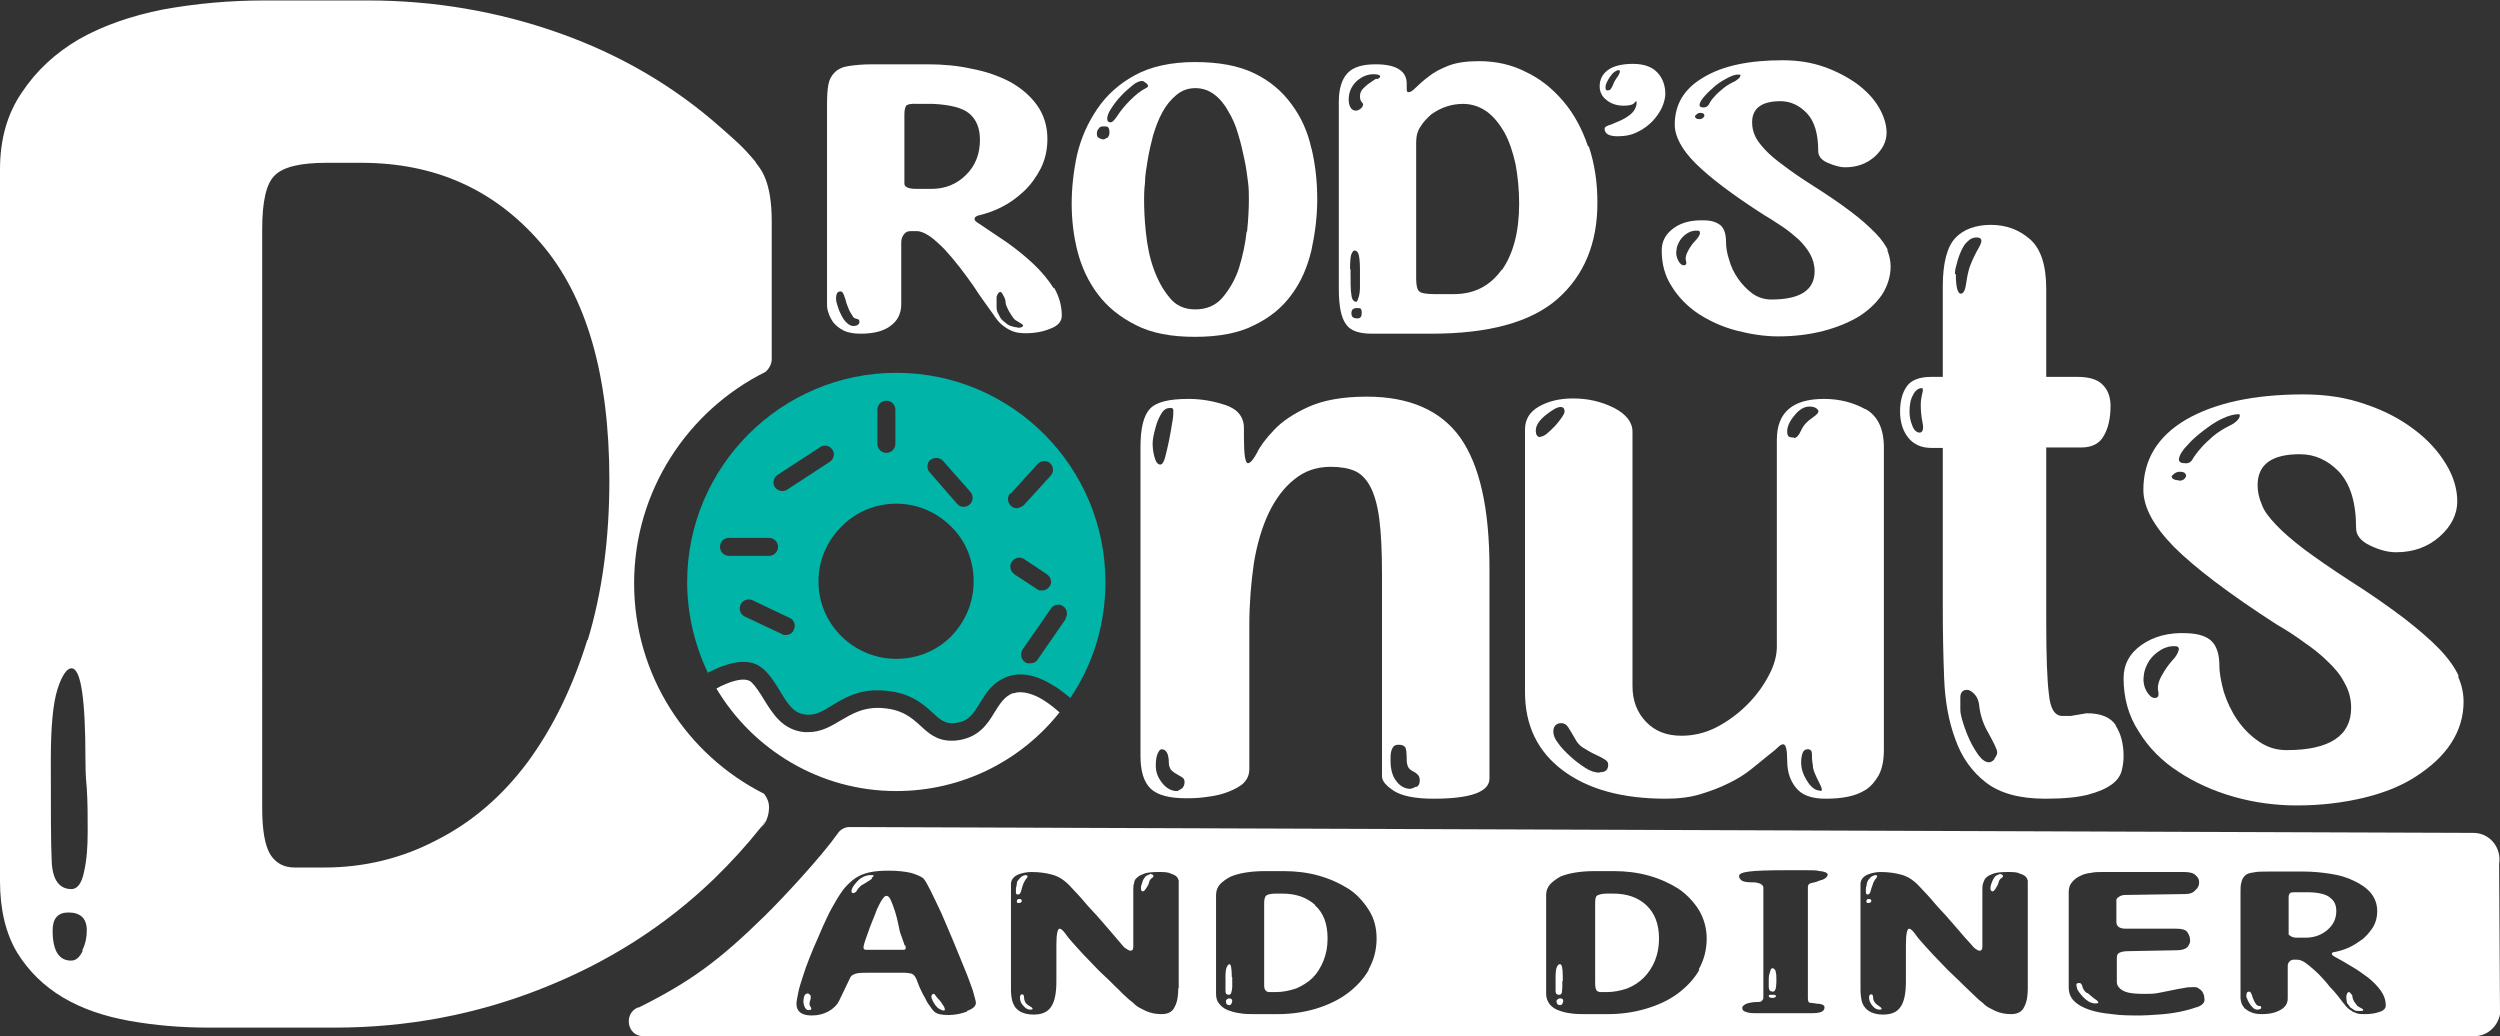 <svg xmlns="http://www.w3.org/2000/svg" id="Layer_2" viewBox="0 0 55.59 23.04"><rect x="0" y="0" width="55.59" height="23.04" fill="#333333" stroke="none"/><defs><style>.cls-1{fill:#00b4a8;}.cls-1,.cls-2{stroke-width:0px;}.cls-2{fill:#fff;}</style></defs><g id="Layer_1-2"><path class="cls-2" d="M16.81,3.61c-.32-.38-.42-.45-.79-.78-1.04-.92-2.24-1.62-3.6-2.1-1.36-.48-2.78-.72-4.24-.72h-2.3c-.78,0-1.53.07-2.25.2-.71.14-1.34.36-1.87.66-.53.31-.95.7-1.27,1.18-.33.48-.49,1.05-.49,1.72v15.82c0,.64.13,1.17.38,1.59.26.42.6.75,1.02,1,.42.25.92.42,1.48.52.56.1,1.15.15,1.76.15h2.81c1.6,0,3.14-.29,4.6-.87,1.47-.58,2.74-1.39,3.83-2.44.36-.35.7-.72,1.02-1.12.05-.06.09-.12.14-.18.04-.09.06-.19.06-.29,0-.11-.04-.21-.11-.3-1.71-.86-2.89-2.63-2.89-4.68s1.19-3.84,2.92-4.7c.08-.07.14-.17.14-.29v-3.06c0-.87-.23-1.15-.36-1.31ZM1.84,21.14c-.07.15-.15.22-.26.22-.27,0-.41-.22-.41-.67,0-.27.12-.4.35-.4.27,0,.41.13.41.4,0,.15-.03.3-.1.44ZM1.87,19.38c-.05.26-.15.39-.28.39-.27,0-.42-.2-.44-.61-.02-.41-.02-1.16-.02-2.27,0-.74.05-1.26.15-1.57.1-.31.21-.46.31-.46.21,0,.31.68.31,2.03,0,.12,0,.34.03.64.02.31.02.63.02.96s-.02.63-.08.89ZM13.06,14.23c-.33,1.06-.77,1.96-1.33,2.72-.56.75-1.23,1.33-2.02,1.73-.78.41-1.62.61-2.5.61h-.66c-.24,0-.42-.1-.54-.29-.12-.2-.18-.54-.18-1.04V5.1c0-.62.09-1.02.28-1.2.19-.19.57-.28,1.15-.28h.77c1.64,0,2.96.59,3.99,1.78,1.02,1.18,1.53,2.94,1.53,5.28,0,1.31-.16,2.49-.48,3.55Z"></path><path class="cls-2" d="M23.43,6.41c-.12-.19-.27-.37-.45-.54-.18-.17-.38-.33-.59-.48-.22-.15-.43-.29-.64-.43-.05-.03-.08-.06-.08-.09,0-.04.03-.06.09-.08.17-.04.35-.1.52-.19.18-.09.34-.21.49-.35.15-.14.27-.31.37-.5.1-.2.15-.42.15-.66,0-.29-.08-.54-.23-.75-.15-.21-.35-.38-.6-.52-.25-.13-.53-.23-.85-.29-.31-.07-.64-.1-.97-.1h-1.25c-.22,0-.4.02-.53.04-.13.02-.23.07-.3.14s-.12.16-.14.27c-.02.11-.03.25-.03.42v4.45c0,.06,0,.12.03.2.02.07.06.15.11.22.06.07.13.13.23.18s.23.07.38.07c.29,0,.52-.06.67-.18.16-.12.23-.28.23-.48v-1.36c0-.08.02-.14.06-.19s.08-.07.14-.07h.15c.08,0,.17.04.28.11.1.07.21.17.33.29.11.12.22.25.33.39.11.14.21.28.31.42.09.14.18.27.26.38.08.11.14.2.18.25.03.05.06.09.1.14.04.05.09.1.15.14.05.04.12.08.2.11.08.03.18.04.29.04.18,0,.36-.03.53-.1.17-.06.26-.16.26-.29,0-.22-.06-.43-.17-.62ZM19.07,7.23s-.06.02-.08.02c-.06,0-.11-.02-.17-.08-.05-.05-.09-.11-.12-.18-.04-.07-.06-.14-.08-.2-.02-.06-.03-.11-.03-.14,0-.12.03-.17.1-.17.03,0,.05.02.06.05.02.03.03.08.05.13.01.05.03.11.06.18.02.06.06.13.1.19.02.04.05.05.09.06s.06.02.06.06-.01.06-.04.07ZM21.48,3.89c-.21.21-.47.31-.77.31h-.33c-.18,0-.27-.04-.27-.12v-1.54c0-.1.02-.16.04-.19.03-.03.11-.05.24-.04h.36c.39.02.66.09.81.22.15.13.23.32.23.58,0,.31-.1.58-.32.79ZM22.64,7.28c-.07,0-.13-.02-.19-.04-.06-.03-.1-.07-.15-.11s-.07-.09-.1-.15c-.03-.05-.04-.1-.04-.15,0-.09,0-.17,0-.23.02-.06.04-.1.08-.11.02,0,.04.02.07.08.03.05.05.1.05.15,0,.06.04.13.08.21.04.07.08.12.1.15.02.03.06.05.11.08.05.03.08.05.1.07,0,.04-.04.06-.14.06Z"></path><path class="cls-2" d="M29.16,3.3c-.08-.37-.23-.7-.44-.98-.21-.29-.48-.52-.83-.69-.35-.17-.79-.25-1.32-.25s-.98.1-1.33.29-.63.44-.84.75c-.21.31-.36.64-.45,1.02-.08.37-.12.74-.12,1.09s.04.71.13,1.06c.09.35.24.67.45.95.21.28.49.51.85.69.35.18.79.26,1.31.26s.97-.08,1.32-.26c.35-.17.62-.39.83-.68.21-.28.35-.61.44-.98.08-.37.13-.75.13-1.14s-.04-.77-.13-1.14ZM24.62,3.06s-.06.04-.08.04c-.03,0-.06-.01-.1-.03-.04-.02-.05-.05-.05-.1,0-.04.01-.08.04-.11.02-.04.06-.05.11-.05.05,0,.08,0,.1.02.02.02.03.06.03.12,0,.05-.02.09-.05.12ZM25.13,2.23c-.11.11-.19.21-.24.28-.09.14-.15.21-.19.21-.05,0-.08-.02-.08-.08,0-.06.03-.14.09-.23s.13-.19.22-.28c.08-.09.17-.16.25-.23.08-.07.16-.1.22-.1.02,0,.05.02.1.06.04.04.04.07-.02.1-.12.06-.23.15-.35.27ZM27.72,5.15c-.03.28-.09.55-.17.81-.08.25-.21.47-.36.65-.15.18-.36.27-.61.27s-.44-.09-.58-.27c-.15-.18-.26-.39-.35-.64s-.14-.52-.17-.8c-.03-.28-.04-.52-.04-.73,0-.09,0-.21.02-.37,0-.16.03-.33.06-.51.03-.18.07-.36.12-.55.06-.19.12-.36.21-.52.08-.15.19-.28.31-.38.12-.1.26-.15.42-.15s.3.05.42.14c.12.09.23.22.31.37.09.15.17.32.22.51.06.19.1.37.14.56.04.18.06.35.08.5.02.15.02.28.02.38,0,.2-.01.44-.04.73Z"></path><path class="cls-2" d="M35.31,3.25c-.13-.38-.31-.72-.55-1s-.51-.5-.83-.65c-.31-.16-.66-.24-1.04-.24-.27,0-.5.03-.68.1-.18.07-.33.15-.44.24-.12.09-.21.17-.28.24-.07.07-.12.11-.17.11-.03,0-.04-.02-.04-.07v-.12c0-.28-.23-.43-.69-.43-.29,0-.5.06-.63.2-.12.13-.19.34-.19.63v4.16c0,.38.05.64.16.79.1.15.3.21.58.21h1.31c1.28,0,2.21-.25,2.81-.77.59-.52.89-1.23.89-2.14,0-.45-.06-.86-.19-1.25ZM30.18,7.08s-.06,0-.09-.02c-.03-.02-.04-.05-.04-.1,0-.07.04-.11.12-.11.05,0,.08,0,.09.02.01.01.02.04.02.09,0,.08-.03.12-.09.12ZM30.02,5.98c0-.19.01-.3.04-.35.02-.04.04-.06.06-.06.03,0,.06.02.08.06.02.04.04.16.04.35v.16c0,.08,0,.17,0,.25,0,.08-.01.16-.03.22-.02.06-.03.1-.05.1-.06,0-.1-.05-.11-.15-.02-.1-.02-.29-.02-.57ZM30.6,1.75s-.1.06-.15.1c-.06.04-.1.08-.15.13-.04.05-.06.1-.06.16,0,.05.01.1.04.13,0,.01.02.02.03.04,0,.05-.02.08-.06.11-.04.03-.07.04-.1.04-.05,0-.09-.02-.12-.07-.03-.05-.04-.11-.04-.18,0-.16.06-.29.17-.4.11-.1.24-.16.38-.16.1,0,.15.02.15.05,0,.02-.02.04-.07.06ZM33.39,6c-.26.36-.61.54-1.06.54h-.42c-.19,0-.31-.02-.35-.06-.05-.04-.07-.14-.07-.29v-3.03c0-.13.03-.25.1-.35.06-.1.15-.19.24-.27.1-.07.21-.13.33-.17.12-.04.25-.06.37-.06.2,0,.37.06.53.17.15.11.28.27.39.46.11.2.19.44.25.71.05.27.08.57.08.88,0,.62-.13,1.11-.38,1.47Z"></path><path class="cls-2" d="M36.85,1.61c-.11-.12-.29-.19-.54-.19s-.44.05-.56.14c-.12.09-.18.21-.18.36,0,.12.05.23.16.31.1.08.23.12.37.12.12,0,.2-.02.23-.05.03-.04.05-.05.06-.05v.07c-.02.1-.07.18-.17.25-.09.07-.2.12-.33.17-.03.02-.07.03-.13.05-.05.02-.08.04-.08.07,0,.11.09.17.29.17.17,0,.32-.03.45-.1.13-.06.24-.15.33-.24.09-.1.16-.2.21-.31.04-.1.07-.2.07-.29,0-.19-.06-.35-.17-.47ZM35.98,1.69s-.06.08-.09.14c-.02.05-.04.1-.06.13-.02.04-.05.05-.09.05-.03,0-.04-.02-.04-.07,0-.04.02-.1.05-.15.03-.06.07-.11.11-.16.05-.04.09-.07.13-.07.02,0,.03.01.03.03,0,.03-.02.06-.04.1Z"></path><path class="cls-2" d="M41.99,5.58c-.06-.12-.15-.26-.29-.4-.14-.14-.31-.3-.54-.47-.22-.17-.5-.36-.83-.57-.27-.17-.5-.33-.67-.46-.18-.13-.32-.25-.42-.36-.1-.11-.18-.21-.22-.31-.04-.09-.06-.19-.06-.29,0-.31.21-.47.63-.47.22,0,.42.09.59.27.17.18.25.46.25.84,0,.11.07.2.21.26.14.06.27.1.39.1.26,0,.48-.08.66-.24.17-.16.26-.33.26-.53,0-.18-.06-.37-.17-.56-.11-.19-.27-.36-.48-.52-.21-.15-.45-.28-.73-.38-.28-.1-.59-.15-.93-.15-.74,0-1.33.12-1.76.38-.43.25-.64.6-.64,1.05,0,.26.15.55.46.86.31.31.82.7,1.54,1.16.14.08.27.17.41.26.13.09.25.19.35.28.1.1.19.21.25.32.06.11.1.24.1.38,0,.42-.32.63-.96.63-.15,0-.29-.04-.42-.13-.12-.09-.23-.2-.32-.33-.09-.13-.16-.27-.2-.42-.05-.15-.07-.28-.07-.4,0-.17-.04-.29-.11-.36-.08-.07-.2-.12-.37-.12-.27-.01-.5.04-.68.17-.18.13-.27.29-.27.5,0,.3.07.57.23.81.15.24.35.44.59.6.25.16.53.29.84.37.31.08.62.13.93.13.36,0,.69-.04,1-.12.31-.08.57-.19.79-.32.22-.14.39-.3.52-.49.12-.19.19-.4.19-.63,0-.12-.03-.25-.08-.37ZM37.79,2.65c-.07,0-.1-.03-.1-.06,0-.01.01-.03.04-.05.02-.02.05-.03.08-.03.06,0,.09.02.09.07-.02.04-.06.07-.11.07ZM38.69,1.72s-.08.08-.16.11c-.08.04-.16.09-.23.15-.07.06-.13.11-.17.16-.06.06-.1.12-.13.18-.03.05-.07.07-.12.07-.06,0-.09-.02-.09-.06.01-.06.05-.12.12-.2.07-.08.15-.15.24-.23.09-.07.19-.13.29-.18.1-.05.18-.07.24-.06.03,0,.03.02,0,.06ZM37.7,5.35c-.06.06-.11.13-.16.22-.05.09-.07.17-.05.23.02.06,0,.1-.05.1-.04,0-.08-.03-.12-.1-.04-.08-.06-.16-.04-.24,0-.08.04-.15.08-.22.04-.06.1-.12.17-.16.07-.04.15-.06.23-.05.03,0,.04.02.04.05,0,.05-.04.1-.1.17Z"></path><path class="cls-2" d="M22.53,15.41c-.19.07-.29.23-.41.42-.16.27-.37.6-.9.64-.02,0-.05,0-.07,0-.32,0-.51-.17-.68-.33-.21-.19-.43-.39-.95-.4-.34,0-.57.13-.81.27-.22.13-.44.27-.74.27-.03,0-.05,0-.08,0-.22-.02-.41-.11-.57-.27-.13-.13-.23-.29-.33-.45-.09-.15-.18-.29-.28-.39-.15-.14-.53,0-.78.14.81,1.36,2.3,2.28,4,2.28,1.47,0,2.78-.68,3.63-1.75-.05-.04-.19-.17-.37-.28-.18-.11-.45-.22-.66-.14Z"></path><path class="cls-1" d="M19.93,8.29c-2.56,0-4.65,2.09-4.65,4.65,0,.72.17,1.41.46,2.02.08-.04.19-.1.31-.14.52-.2.79-.07.94.07.15.14.25.31.35.47.19.32.32.51.59.53.21.02.37-.08.58-.21.25-.15.56-.34,1.02-.33.67.01.98.29,1.21.5.18.17.28.24.46.23.33-.02.44-.2.59-.45.13-.21.28-.46.6-.58.29-.11.64-.05,1.01.18.18.1.32.23.4.29.5-.74.78-1.62.78-2.58,0-2.56-2.08-4.65-4.65-4.65ZM20.69,10.23c.08-.07.21-.06.28.02l.61.69c.07.08.06.21-.02.28-.04.03-.08.05-.13.05-.06,0-.11-.02-.15-.07l-.61-.7c-.07-.08-.06-.21.02-.28ZM19.51,9.11c0-.11.09-.2.2-.2s.2.09.2.2v.76c0,.11-.09.2-.2.2s-.2-.09-.2-.2v-.76ZM16.01,12.16c0-.11.08-.2.2-.2h.89c.11,0,.2.09.2.2s-.09.2-.2.2h-.89c-.11,0-.2-.09-.2-.2ZM17.65,14.01c-.03.07-.1.11-.18.11-.03,0-.06,0-.08-.02l-.83-.39c-.1-.05-.14-.17-.09-.27.05-.1.17-.14.27-.09l.82.39c.1.04.14.17.09.26ZM17.51,10.89s-.07.03-.11.03c-.06,0-.13-.03-.17-.09-.06-.09-.03-.21.06-.27l.95-.62c.09-.06.21-.03.27.06.06.09.03.21-.06.27l-.95.62ZM21.15,14.15c-.33.33-.76.5-1.22.5s-.89-.18-1.22-.5c-.33-.33-.51-.76-.51-1.22s.18-.89.51-1.22c.32-.33.76-.51,1.22-.51s.89.18,1.22.51c.33.32.5.76.5,1.22s-.18.89-.5,1.22ZM22.47,10.98l.6-.66c.07-.08.2-.09.28-.02.08.07.09.2.01.28l-.6.66s-.09.06-.15.06c-.05,0-.1-.02-.13-.05-.08-.08-.09-.2-.02-.28ZM22.55,12.76c-.09-.06-.11-.19-.05-.27.06-.09.18-.12.27-.06l.51.34c.09.06.12.19.06.27-.04.06-.1.09-.17.09-.04,0-.08,0-.11-.03l-.52-.34ZM23.7,13.76l-.63.91c-.04.06-.1.08-.17.08-.04,0-.08,0-.11-.03-.09-.06-.11-.19-.05-.28l.63-.91c.06-.09.19-.11.27-.05.09.06.11.19.05.27Z"></path><path class="cls-2" d="M32.47,9.73c-.43-.6-1.12-.91-2.08-.91-.54,0-.97.08-1.3.23-.33.15-.58.32-.76.51-.18.19-.31.36-.38.51-.08.15-.15.23-.2.23-.06,0-.09-.19-.09-.58v-.2c0-.25-.14-.42-.4-.51-.27-.09-.54-.14-.83-.14-.44,0-.72.07-.86.22-.14.15-.21.43-.21.85v6.87c0,.35.08.59.23.73.15.14.41.21.78.21.1,0,.23,0,.39-.02.16-.02.31-.04.46-.09s.28-.11.39-.19c.11-.09.17-.2.17-.35v-3.2c0-.49.04-.95.1-1.37.07-.43.18-.8.33-1.12.15-.31.34-.57.57-.75.23-.19.5-.28.81-.28.21,0,.39.03.53.09.14.06.26.18.35.35s.16.41.2.72c.04.31.06.71.06,1.21v4.51c0,.11.09.21.27.33.18.11.47.17.87.17.83,0,1.25-.15,1.25-.45v-4.68c0-1.33-.22-2.29-.65-2.9ZM25.63,9.87s0-.09.02-.18c.02-.09.04-.18.07-.27.03-.09.07-.17.12-.25.05-.07.11-.1.19-.1.03,0,.05.01.06.04,0,.03,0,.05,0,.07,0,.01,0,.08-.02.19-.02.12-.04.25-.07.4-.03.15-.06.27-.09.39-.03.12-.07.17-.11.17-.06,0-.1-.06-.13-.17-.03-.11-.04-.21-.04-.29ZM26.28,17.53s-.08.06-.11.06c-.12,0-.23-.06-.32-.17-.1-.12-.15-.25-.15-.39,0-.11.01-.2.04-.27.03-.07.06-.1.09-.1.1,0,.16.1.16.3,0,.06.02.12.05.16.04.04.08.07.12.09s.08.05.12.07c.04.02.06.06.06.11,0,.06-.02.1-.06.15ZM31.49,17.49s-.09.05-.13.05c-.12,0-.23-.06-.31-.17-.09-.11-.13-.27-.13-.46,0-.1,0-.18.03-.25s.07-.1.15-.1c.08,0,.12.02.15.06.02.04.03.13.03.29,0,.07.02.12.04.16.03.04.06.06.1.08.04.02.07.04.1.07.03.03.05.07.05.13,0,.07-.02.12-.07.15Z"></path><path class="cls-2" d="M41.48,9.1c-.27-.15-.58-.23-.92-.23-.7,0-1.05.3-1.05.91v4.6c0,.2-.06.42-.18.64-.12.23-.28.45-.48.65s-.43.37-.68.5-.52.19-.78.19c-.33,0-.59-.1-.79-.31s-.3-.47-.3-.8v-5.65c0-.21-.14-.39-.41-.53-.28-.14-.58-.21-.91-.21-.3,0-.55.06-.76.18-.21.12-.31.29-.31.51v5.84c0,.74.28,1.32.84,1.74.56.42,1.32.63,2.29.63.28,0,.54-.03.77-.1.23-.07.44-.15.62-.24.19-.09.35-.19.49-.3.14-.11.26-.21.37-.3.1-.08.18-.14.23-.19s.09-.08.13-.08c.06,0,.09.12.09.36s.06.44.19.6c.13.17.35.25.66.25.17,0,.32-.01.48-.04s.29-.08.42-.16c.12-.08.21-.19.29-.33.07-.14.11-.32.11-.55v-6.73c0-.42-.14-.7-.4-.85ZM34.26,9.72c-.08,0-.11-.05-.11-.15,0-.1.07-.22.22-.34.15-.12.26-.18.33-.18.06,0,.09.03.09.1,0,.03-.02.07-.06.13-.04.06-.09.12-.15.19-.06.06-.12.12-.18.17-.06.05-.11.07-.15.07ZM35.56,17.18c-.09,0-.19-.03-.3-.1-.11-.07-.22-.15-.33-.25-.11-.1-.21-.2-.28-.3-.08-.1-.11-.19-.11-.26,0-.12.06-.19.18-.19.06,0,.11.03.15.09.04.06.09.15.15.25.04.08.1.16.19.21.08.05.16.1.25.14.08.04.15.07.21.11.06.03.09.07.09.12,0,.12-.06.17-.18.17ZM39.89,9.73s-.08,0-.11-.02c-.03-.02-.04-.06-.04-.12,0-.1.05-.22.16-.35.1-.13.22-.2.33-.2.09,0,.15.02.19.07.04.04,0,.1-.12.18-.12.08-.2.17-.25.28s-.1.17-.16.17ZM40.47,17.58c-.1,0-.2-.07-.29-.22-.09-.14-.13-.28-.13-.4,0-.08.01-.15.03-.21.02-.06.06-.09.12-.09.06,0,.09.04.09.1,0,.07,0,.15.02.25,0,.07.02.13.05.2.03.07.06.13.09.19.03.06.05.1.06.14,0,.03,0,.05-.04.05Z"></path><path class="cls-2" d="M47.05,16.13c-.12-.18-.33-.27-.65-.27l-.36.06h-.18c-.17,0-.27-.16-.3-.48-.04-.31-.06-.85-.06-1.61v-3.88h.78c.24,0,.41-.09.5-.26.1-.17.15-.39.15-.67,0-.19-.06-.35-.17-.46-.11-.12-.3-.18-.57-.18h-.69v-1.96c0-.52-.12-.89-.36-1.1-.24-.21-.53-.32-.87-.32s-.61.1-.79.29-.28.55-.28,1.07v2.02h-.25c-.27,0-.45.07-.55.21-.1.14-.15.33-.15.56s.06.43.18.58c.12.15.29.23.52.23h.25v3.55c0,.54.01,1.06.03,1.57.02.51.1.96.25,1.36.14.4.37.72.68.96.31.24.75.36,1.32.36.4,0,.72-.03.95-.09.23-.06.41-.14.53-.23.12-.09.19-.19.22-.31.03-.12.04-.23.04-.32,0-.27-.06-.5-.18-.68ZM42.69,9.62c-.07,0-.13-.05-.17-.16-.04-.1-.06-.2-.06-.3,0-.15.02-.28.08-.38.05-.1.12-.15.19-.15.03,0,.04.04.01.13-.02.09-.03.17-.03.24,0,.12.01.26.04.4.03.15,0,.22-.07.22ZM43.47,6.09c0-.06.01-.13.04-.22.02-.09.05-.18.09-.27.04-.09.08-.17.15-.23.06-.06.12-.09.2-.09.12,0,.14.07.06.21-.08.14-.15.28-.21.44-.03.09-.06.22-.08.37-.02.15-.06.23-.12.23-.07,0-.11-.15-.11-.43ZM44.36,16.87c-.04.05-.09.08-.13.08-.08,0-.15-.05-.23-.15-.07-.1-.14-.21-.2-.34-.06-.13-.11-.26-.15-.39-.04-.13-.06-.22-.06-.28,0-.07,0-.16,0-.28,0-.12.06-.17.15-.17.05,0,.1.03.16.09.06.06.1.15.11.26.02.19.08.4.21.62.12.22.19.36.19.42,0,.04-.02.09-.07.15Z"></path><path class="cls-2" d="M54.67,15.03c-.08-.18-.22-.38-.42-.59-.2-.21-.47-.44-.79-.69-.33-.25-.74-.54-1.23-.85-.4-.26-.73-.49-1-.69-.26-.2-.47-.38-.62-.54-.16-.17-.27-.31-.32-.46-.06-.14-.09-.28-.09-.42,0-.46.31-.69.94-.69.33,0,.62.13.87.39.25.27.38.68.38,1.25,0,.16.1.29.31.39.21.1.4.15.58.15.39,0,.71-.12.97-.35.26-.23.39-.5.39-.78,0-.27-.08-.55-.25-.83-.17-.28-.4-.54-.71-.77-.3-.23-.66-.42-1.08-.56-.42-.15-.88-.22-1.38-.22-1.1,0-1.97.19-2.61.56-.63.37-.95.89-.95,1.56,0,.39.23.81.68,1.27.46.46,1.22,1.04,2.29,1.73.21.12.41.25.6.39.19.13.37.27.52.42.16.15.29.3.38.48.1.17.15.36.15.56,0,.62-.48.94-1.43.94-.23,0-.43-.06-.62-.19s-.35-.29-.48-.48c-.13-.19-.23-.4-.3-.62-.06-.22-.1-.42-.1-.59,0-.25-.06-.43-.17-.54-.11-.11-.29-.17-.55-.18-.4-.02-.74.07-1.01.26-.27.19-.4.44-.4.74,0,.44.11.84.34,1.19.22.36.52.66.88.89.36.24.78.43,1.24.56.46.13.93.19,1.39.19.54,0,1.03-.06,1.49-.17.46-.11.85-.27,1.17-.48s.58-.44.77-.73c.19-.29.28-.6.28-.93,0-.18-.04-.37-.12-.55ZM48.45,10.68c-.1,0-.16-.04-.16-.08,0-.02.02-.04.06-.07s.08-.04.12-.04c.09,0,.14.03.14.1-.03.07-.08.1-.16.1ZM49.78,9.31c-.04.06-.12.12-.23.17-.12.06-.23.13-.34.22-.1.09-.19.17-.25.24-.09.1-.15.18-.2.26-.04.08-.1.11-.18.1-.09,0-.13-.03-.13-.09.01-.08.07-.19.18-.3.1-.12.23-.23.36-.33s.27-.2.42-.27c.15-.07.27-.1.36-.1.04,0,.05.03.01.1ZM48.3,14.69c-.08.09-.16.2-.23.33-.08.14-.1.25-.08.35.02.1,0,.15-.08.15-.06,0-.12-.05-.18-.15-.06-.11-.08-.23-.06-.35.01-.12.06-.23.12-.33.07-.1.15-.17.26-.24.1-.06.22-.09.33-.08.04,0,.07.02.07.07-.02.08-.06.16-.15.25Z"></path><path class="cls-2" d="M18.02,22.38c.04.06.02.08-.04.08-.05,0-.08-.04-.1-.1-.02-.06-.02-.13,0-.2.01-.03.03-.05.04-.06.02,0,.03-.01.04-.01.02,0,.04.02.06.04.01.02.01.06,0,.1-.01.03-.02.06-.02.08,0,.02,0,.05.02.07Z"></path><path class="cls-2" d="M19.39,19.54c-.06.04-.12.08-.19.12-.04.02-.07.04-.09.07-.02.02-.04.04-.05.06-.01.02-.02.04-.04.05-.02.01-.03.02-.04.02-.05,0-.06-.04-.03-.11.03-.06.08-.12.15-.19.1-.08.2-.11.3-.1.04,0,.04.02-.02.06Z"></path><path class="cls-2" d="M20.13,21.02c.02.07.01.1-.04.1h-.83c-.06,0-.07-.04-.05-.11.02-.08.07-.21.14-.41.01-.03.03-.08.06-.15s.06-.15.09-.23c.04-.08.07-.15.11-.21.04-.06.07-.09.1-.09.04,0,.07.03.1.1.03.07.06.15.09.24.03.09.05.18.07.27.02.09.03.15.04.19.05.14.09.25.11.31Z"></path><path class="cls-2" d="M20.99,22.38s.02.05.02.06c0,.02,0,.03-.03.03-.03,0-.06-.02-.1-.04-.04-.02-.06-.06-.09-.09-.02-.04-.05-.07-.06-.11-.02-.04-.02-.06-.02-.08.01-.03.03-.05.04-.05s.03,0,.04.02c.01.02.04.05.08.1.02.02.04.04.06.07.02.03.04.06.05.08Z"></path><path class="cls-2" d="M22.71,20s-.02-.01-.04-.01c-.02,0-.04,0-.05.02,0,0-.01.02-.01.02,0,.03.01.04.04.04.04,0,.07-.02.07-.04,0,0,0-.02-.01-.02ZM22.82,19.46s-.04,0-.07.02c-.03.01-.06.04-.09.08-.02.02-.04.05-.04.09,0,.04-.02.08-.02.11,0,.04,0,.06,0,.09,0,.03.02.04.04.04.04,0,.06-.04.08-.13.01-.04.02-.07.04-.12.02-.04.04-.08.06-.1.04-.05.04-.07,0-.07ZM22.86,22.35c-.06-.04-.09-.1-.09-.18,0-.04-.02-.06-.04-.06-.03,0-.05.02-.05.07,0,.07.02.13.08.19.05.06.1.08.15.08.03,0,.05,0,.05-.02s-.03-.04-.1-.08ZM25.63,19.47s-.04-.02-.06-.02c-.04,0-.07.02-.1.05-.03.04-.06.08-.07.13-.02.05-.03.09-.03.13,0,.04.02.06.04.06,0,0,.02,0,.04-.02.01-.01.03-.04.05-.07.02-.03.04-.06.05-.11s.04-.08.07-.1c.03-.02.04-.04.01-.06ZM27.32,22.2s-.06.02-.06.06c0,.06.02.09.08.09.02,0,.03-.01.04-.03.01-.02.02-.04.02-.06,0-.04-.02-.06-.08-.06ZM27.39,21.81s0-.07,0-.09c0-.19-.02-.28-.05-.28-.02,0-.04.02-.06.06-.02.04-.03.12-.03.22,0,.16,0,.26,0,.32,0,.06.03.08.08.08.02,0,.04-.02.05-.05.01-.04.02-.08.02-.12,0-.05,0-.09,0-.13ZM29.24,20.12c-.19-.17-.43-.25-.73-.25h-.14c-.11,0-.18.02-.21.04-.03.02-.05.08-.05.17v1.79c0,.07,0,.12.03.15.02.03.05.04.1.04h.12c.16,0,.31-.03.46-.08.14-.06.27-.14.37-.24.1-.1.18-.23.24-.38.06-.15.09-.31.09-.49,0-.33-.09-.57-.28-.74ZM29.24,20.12c-.19-.17-.43-.25-.73-.25h-.14c-.11,0-.18.02-.21.04-.03.02-.05.08-.05.17v1.79c0,.07,0,.12.03.15.02.03.05.04.1.04h.12c.16,0,.31-.03.46-.08.14-.06.27-.14.37-.24.1-.1.18-.23.24-.38.06-.15.09-.31.09-.49,0-.33-.09-.57-.28-.74ZM27.39,21.81s0-.07,0-.09c0-.19-.02-.28-.05-.28-.02,0-.04.02-.06.06-.02.04-.03.12-.03.22,0,.16,0,.26,0,.32,0,.06.03.08.08.08.02,0,.04-.02.05-.05.01-.04.02-.08.02-.12,0-.05,0-.09,0-.13ZM27.32,22.2s-.06.02-.06.06c0,.06.02.09.08.09.02,0,.03-.01.04-.03.01-.02.02-.04.02-.06,0-.04-.02-.06-.08-.06ZM25.63,19.47s-.04-.02-.06-.02c-.04,0-.07.02-.1.05-.03.04-.06.08-.07.13-.02.05-.03.09-.03.13,0,.04.02.06.04.06,0,0,.02,0,.04-.02.01-.01.03-.04.05-.07.02-.03.04-.06.05-.11s.04-.08.07-.1c.03-.02.04-.04.01-.06ZM22.86,22.35c-.06-.04-.09-.1-.09-.18,0-.04-.02-.06-.04-.06-.03,0-.05.02-.05.07,0,.07.02.13.08.19.05.06.1.08.15.08.03,0,.05,0,.05-.02s-.03-.04-.1-.08ZM22.82,19.46s-.04,0-.07.02c-.03.01-.06.04-.09.08-.02.02-.04.05-.04.09,0,.04-.02.08-.02.11,0,.04,0,.06,0,.09,0,.03.02.04.04.04.04,0,.06-.04.08-.13.01-.04.02-.07.04-.12.02-.04.04-.08.06-.1.04-.05.04-.07,0-.07ZM22.71,20s-.02-.01-.04-.01c-.02,0-.04,0-.05.02,0,0-.01.02-.01.02,0,.03.01.04.04.04.04,0,.07-.02.07-.04,0,0,0-.02-.01-.02ZM22.71,20s-.02-.01-.04-.01c-.02,0-.04,0-.05.02,0,0-.01.02-.01.02,0,.03.01.04.04.04.04,0,.07-.02.07-.04,0,0,0-.02-.01-.02ZM22.82,19.46s-.04,0-.07.02c-.03.01-.06.04-.09.08-.02.02-.04.05-.04.09,0,.04-.02.08-.02.11,0,.04,0,.06,0,.09,0,.03.02.04.04.04.04,0,.06-.04.08-.13.01-.04.02-.07.04-.12.02-.04.04-.08.06-.1.04-.05.04-.07,0-.07ZM22.86,22.35c-.06-.04-.09-.1-.09-.18,0-.04-.02-.06-.04-.06-.03,0-.05.02-.05.07,0,.07.02.13.08.19.05.06.1.08.15.08.03,0,.05,0,.05-.02s-.03-.04-.1-.08ZM25.63,19.47s-.04-.02-.06-.02c-.04,0-.07.02-.1.05-.03.04-.06.08-.07.13-.02.05-.03.09-.03.13,0,.04.02.06.04.06,0,0,.02,0,.04-.02.01-.01.03-.04.05-.07.02-.03.04-.06.05-.11s.04-.08.07-.1c.03-.02.04-.04.01-.06ZM27.32,22.2s-.06.02-.06.06c0,.06.02.09.08.09.02,0,.03-.01.04-.03.01-.02.02-.04.02-.06,0-.04-.02-.06-.08-.06ZM27.39,21.81s0-.07,0-.09c0-.19-.02-.28-.05-.28-.02,0-.04.02-.06.06-.02.04-.03.12-.03.22,0,.16,0,.26,0,.32,0,.06.03.08.08.08.02,0,.04-.02.05-.05.01-.04.02-.08.02-.12,0-.05,0-.09,0-.13ZM29.24,20.12c-.19-.17-.43-.25-.73-.25h-.14c-.11,0-.18.02-.21.04-.03.02-.05.08-.05.17v1.79c0,.07,0,.12.03.15.02.03.05.04.1.04h.12c.16,0,.31-.03.46-.08.14-.06.27-.14.37-.24.1-.1.18-.23.24-.38.06-.15.09-.31.09-.49,0-.33-.09-.57-.28-.74ZM34.68,22.2s-.07.02-.07.06c0,.06.03.09.08.09.02,0,.04-.01.05-.03.01-.02.02-.04.02-.06,0-.04-.02-.06-.07-.06ZM34.75,21.81s0-.07,0-.09c0-.19-.02-.28-.06-.28-.02,0-.04.02-.06.06-.02.04-.03.12-.03.22,0,.16,0,.26,0,.32,0,.06.03.08.08.08.02,0,.04-.02.05-.05,0-.04.01-.08.01-.12,0-.05,0-.09,0-.13ZM36.6,20.12c-.19-.17-.43-.25-.73-.25h-.14c-.1,0-.17.02-.21.04s-.05.08-.05.17v1.79c0,.07.01.12.03.15.02.03.06.04.1.04h.12c.16,0,.31-.03.46-.08.15-.06.27-.14.37-.24.1-.1.19-.23.25-.38.06-.15.09-.31.09-.49,0-.33-.1-.57-.28-.74ZM39.47,22.12s-.02,0-.04,0c-.03,0-.05,0-.07,0-.02,0-.03.01-.03.03,0,.02.03.04.08.04s.08-.02.08-.04c0-.02-.01-.02-.04-.03ZM39.49,21.6s-.04-.07-.07-.07c-.02,0-.04.02-.05.08-.02.05-.03.1-.03.16,0,.06,0,.12,0,.17,0,.06.02.09.04.1.04.02.07.01.09-.02.02-.03.03-.11.03-.24,0-.07,0-.13-.02-.18ZM39.49,21.6s-.04-.07-.07-.07c-.02,0-.04.02-.05.08-.02.05-.03.1-.03.16,0,.06,0,.12,0,.17,0,.06.02.09.04.1.04.02.07.01.09-.02.02-.03.03-.11.03-.24,0-.07,0-.13-.02-.18ZM39.47,22.12s-.02,0-.04,0c-.03,0-.05,0-.07,0-.02,0-.03.01-.03.03,0,.02.03.04.08.04s.08-.02.08-.04c0-.02-.01-.02-.04-.03ZM36.6,20.12c-.19-.17-.43-.25-.73-.25h-.14c-.1,0-.17.02-.21.04s-.05.08-.05.17v1.79c0,.07.01.12.03.15.02.03.06.04.1.04h.12c.16,0,.31-.03.46-.08.15-.06.27-.14.37-.24.1-.1.19-.23.25-.38.06-.15.09-.31.09-.49,0-.33-.1-.57-.28-.74ZM34.75,21.81s0-.07,0-.09c0-.19-.02-.28-.06-.28-.02,0-.04.02-.06.06-.02.04-.03.12-.03.22,0,.16,0,.26,0,.32,0,.06.03.08.08.08.02,0,.04-.02.05-.05,0-.04.01-.08.01-.12,0-.05,0-.09,0-.13ZM34.68,22.2s-.07.02-.07.06c0,.06.03.09.08.09.02,0,.04-.01.05-.03.01-.02.02-.04.02-.06,0-.04-.02-.06-.07-.06ZM29.24,20.12c-.19-.17-.43-.25-.73-.25h-.14c-.11,0-.18.02-.21.04-.03.02-.05.08-.05.17v1.79c0,.07,0,.12.03.15.02.03.05.04.1.04h.12c.16,0,.31-.03.46-.08.14-.06.27-.14.37-.24.1-.1.18-.23.24-.38.06-.15.09-.31.09-.49,0-.33-.09-.57-.28-.74ZM27.39,21.81s0-.07,0-.09c0-.19-.02-.28-.05-.28-.02,0-.04.02-.06.06-.02.04-.03.12-.03.22,0,.16,0,.26,0,.32,0,.06.03.08.08.08.02,0,.04-.02.05-.05.01-.04.02-.08.02-.12,0-.05,0-.09,0-.13ZM27.32,22.2s-.06.02-.06.06c0,.06.02.09.08.09.02,0,.03-.01.04-.03.01-.02.02-.04.02-.06,0-.04-.02-.06-.08-.06ZM25.63,19.47s-.04-.02-.06-.02c-.04,0-.07.02-.1.05-.03.04-.06.08-.07.13-.02.05-.03.09-.03.13,0,.04.02.06.04.06,0,0,.02,0,.04-.02.01-.01.03-.04.05-.07.02-.03.04-.06.05-.11s.04-.08.07-.1c.03-.02.04-.04.01-.06ZM22.86,22.35c-.06-.04-.09-.1-.09-.18,0-.04-.02-.06-.04-.06-.03,0-.05.02-.05.07,0,.07.02.13.08.19.05.06.1.08.15.08.03,0,.05,0,.05-.02s-.03-.04-.1-.08ZM22.82,19.46s-.04,0-.07.02c-.03.01-.06.04-.09.08-.02.02-.04.05-.04.09,0,.04-.02.08-.02.11,0,.04,0,.06,0,.09,0,.03.02.04.04.04.04,0,.06-.04.08-.13.01-.04.02-.07.04-.12.02-.04.04-.08.06-.1.04-.05.04-.07,0-.07ZM22.71,20s-.02-.01-.04-.01c-.02,0-.04,0-.05.02,0,0-.01.02-.01.02,0,.03.01.04.04.04.04,0,.07-.02.07-.04,0,0,0-.02-.01-.02ZM22.71,20s-.02-.01-.04-.01c-.02,0-.04,0-.05.02,0,0-.01.02-.01.02,0,.03.01.04.04.04.04,0,.07-.02.07-.04,0,0,0-.02-.01-.02ZM22.82,19.46s-.04,0-.07.02c-.03.01-.06.04-.09.08-.02.02-.04.05-.04.09,0,.04-.02.08-.02.11,0,.04,0,.06,0,.09,0,.03.02.04.04.04.04,0,.06-.04.08-.13.01-.04.02-.07.04-.12.02-.04.04-.08.06-.1.04-.05.04-.07,0-.07ZM22.86,22.35c-.06-.04-.09-.1-.09-.18,0-.04-.02-.06-.04-.06-.03,0-.05.02-.05.07,0,.07.02.13.08.19.05.06.1.08.15.08.03,0,.05,0,.05-.02s-.03-.04-.1-.08ZM25.63,19.47s-.04-.02-.06-.02c-.04,0-.07.02-.1.05-.03.04-.06.08-.07.13-.02.05-.03.09-.03.13,0,.04.02.06.04.06,0,0,.02,0,.04-.02.01-.01.03-.04.05-.07.02-.03.04-.06.05-.11s.04-.08.07-.1c.03-.02.04-.04.01-.06ZM27.32,22.2s-.06.02-.06.06c0,.06.02.09.08.09.02,0,.03-.01.04-.03.01-.02.02-.04.02-.06,0-.04-.02-.06-.08-.06ZM27.39,21.81s0-.07,0-.09c0-.19-.02-.28-.05-.28-.02,0-.04.02-.06.06-.02.04-.03.12-.03.22,0,.16,0,.26,0,.32,0,.06.03.08.08.08.02,0,.04-.02.05-.05.01-.04.02-.08.02-.12,0-.05,0-.09,0-.13ZM29.24,20.12c-.19-.17-.43-.25-.73-.25h-.14c-.11,0-.18.02-.21.04-.03.02-.05.08-.05.17v1.79c0,.07,0,.12.03.15.02.03.05.04.1.04h.12c.16,0,.31-.03.46-.08.14-.06.27-.14.37-.24.1-.1.18-.23.24-.38.06-.15.09-.31.09-.49,0-.33-.09-.57-.28-.74ZM34.68,22.2s-.07.02-.07.06c0,.06.03.09.08.09.02,0,.04-.01.05-.03.01-.02.02-.04.02-.06,0-.04-.02-.06-.07-.06ZM34.75,21.81s0-.07,0-.09c0-.19-.02-.28-.06-.28-.02,0-.04.02-.06.06-.02.04-.03.12-.03.22,0,.16,0,.26,0,.32,0,.06.03.08.08.08.02,0,.04-.02.05-.05,0-.04.01-.08.01-.12,0-.05,0-.09,0-.13ZM36.6,20.12c-.19-.17-.43-.25-.73-.25h-.14c-.1,0-.17.02-.21.04s-.05.08-.05.17v1.79c0,.07.01.12.03.15.02.03.06.04.1.04h.12c.16,0,.31-.03.46-.08.15-.06.27-.14.37-.24.1-.1.19-.23.25-.38.06-.15.09-.31.09-.49,0-.33-.1-.57-.28-.74ZM39.47,22.12s-.02,0-.04,0c-.03,0-.05,0-.07,0-.02,0-.03.01-.03.03,0,.02.03.04.08.04s.08-.02.08-.04c0-.02-.01-.02-.04-.03ZM39.49,21.6s-.04-.07-.07-.07c-.02,0-.04.02-.05.08-.02.05-.03.1-.03.16,0,.06,0,.12,0,.17,0,.06.02.09.04.1.04.02.07.01.09-.02.02-.03.03-.11.03-.24,0-.07,0-.13-.02-.18ZM41.6,20s-.02-.01-.04-.01c-.02,0-.04,0-.05.02,0,0-.01.02-.01.02,0,.03.02.04.04.04.04,0,.07-.02.07-.04,0,0,0-.02-.01-.02ZM41.71,19.46s-.04,0-.07.02c-.03.01-.06.04-.09.08-.02.02-.03.05-.04.09,0,.04-.02.08-.02.11,0,.04,0,.06,0,.09,0,.03.02.04.04.04.04,0,.06-.04.08-.13.01-.04.03-.07.04-.12.02-.04.04-.08.06-.1.04-.05.04-.07,0-.07ZM41.75,22.35c-.06-.04-.1-.1-.1-.18,0-.04-.02-.06-.04-.06-.03,0-.05.02-.05.07,0,.07.03.13.08.19.05.06.1.08.15.08.03,0,.05,0,.05-.02s-.03-.04-.09-.08ZM44.52,19.47s-.04-.02-.06-.02c-.04,0-.07.02-.1.05-.03.04-.05.08-.07.13s-.03.09-.03.13c0,.04.02.06.05.06,0,0,.02,0,.03-.02.02-.01.03-.04.05-.07.02-.03.04-.06.05-.11s.04-.08.07-.1c.03-.02.04-.04.01-.06ZM46.6,22.24c-.08-.05-.14-.11-.2-.16-.06-.05-.09-.1-.1-.16-.02-.05-.04-.07-.08-.06-.05,0-.06.03-.04.09,0,.03.02.07.05.11.03.04.06.08.1.12.04.04.08.07.13.1.05.02.1.04.16.03.05,0,.05-.03,0-.07ZM46.6,22.24c-.08-.05-.14-.11-.2-.16-.06-.05-.09-.1-.1-.16-.02-.05-.04-.07-.08-.06-.05,0-.06.03-.04.09,0,.03.02.07.05.11.03.04.06.08.1.12.04.04.08.07.13.1.05.02.1.04.16.03.05,0,.05-.03,0-.07ZM44.52,19.47s-.04-.02-.06-.02c-.04,0-.07.02-.1.05-.03.04-.05.08-.07.13s-.03.09-.03.13c0,.04.02.06.05.06,0,0,.02,0,.03-.02.02-.01.03-.04.05-.07.02-.03.04-.06.05-.11s.04-.08.07-.1c.03-.02.04-.04.01-.06ZM41.75,22.35c-.06-.04-.1-.1-.1-.18,0-.04-.02-.06-.04-.06-.03,0-.05.02-.05.07,0,.07.03.13.08.19.05.06.1.08.15.08.03,0,.05,0,.05-.02s-.03-.04-.09-.08ZM41.53,19.88s.06-.04.08-.13c.01-.04.03-.07.04-.12.02-.04.04-.08.06-.1.04-.05.04-.07,0-.07-.02,0-.04,0-.07.02-.03.01-.06.04-.09.08-.02.02-.03.05-.04.09,0,.04-.02.08-.02.11,0,.04,0,.06,0,.09,0,.03.02.04.04.04ZM41.61,20.03s0-.02-.01-.02c0,0-.02-.01-.04-.01-.02,0-.04,0-.05.02,0,0-.01.02-.01.02,0,.03.02.04.04.04.04,0,.07-.02.07-.04ZM39.38,22.04s.07.01.09-.02c.02-.03.03-.11.03-.24,0-.07,0-.13-.02-.18-.01-.05-.04-.07-.07-.07-.02,0-.04.02-.05.08-.02.05-.03.1-.03.16,0,.06,0,.12,0,.17,0,.06.02.09.04.1ZM39.43,22.12s-.05,0-.07,0c-.02,0-.03.01-.03.03,0,.02.03.04.08.04s.08-.02.08-.04c0-.02-.01-.02-.04-.03-.01,0-.02,0-.04,0ZM36.6,20.12c-.19-.17-.43-.25-.73-.25h-.14c-.1,0-.17.02-.21.04s-.05.08-.05.17v1.79c0,.07.01.12.03.15.02.03.06.04.1.04h.12c.16,0,.31-.03.46-.08.15-.06.27-.14.37-.24.1-.1.19-.23.25-.38.06-.15.09-.31.09-.49,0-.33-.1-.57-.28-.74ZM34.74,21.72c0-.19-.02-.28-.06-.28-.02,0-.04.02-.06.06-.02.04-.03.12-.03.22,0,.16,0,.26,0,.32,0,.06.03.08.08.08.02,0,.04-.02.05-.05,0-.04.01-.08.01-.12,0-.05,0-.09,0-.13,0-.04,0-.07,0-.09ZM34.68,22.2s-.07.02-.07.06c0,.06.03.09.08.09.02,0,.04-.01.05-.03.01-.02.02-.04.02-.06,0-.04-.02-.06-.07-.06ZM29.24,20.12c-.19-.17-.43-.25-.73-.25h-.14c-.11,0-.18.02-.21.04-.03.02-.05.08-.05.17v1.79c0,.07,0,.12.03.15.02.03.05.04.1.04h.12c.16,0,.31-.03.46-.08.14-.06.27-.14.37-.24.1-.1.18-.23.24-.38.06-.15.09-.31.09-.49,0-.33-.09-.57-.28-.74ZM27.39,21.72c0-.19-.02-.28-.05-.28-.02,0-.04.02-.06.06-.02.04-.03.12-.03.22,0,.16,0,.26,0,.32,0,.06.03.08.08.08.02,0,.04-.02.05-.05.01-.04.02-.08.02-.12,0-.05,0-.09,0-.13,0-.04,0-.07,0-.09ZM27.32,22.2s-.06.02-.06.06c0,.06.02.09.08.09.02,0,.03-.01.04-.03.01-.02.02-.04.02-.06,0-.04-.02-.06-.08-.06ZM25.63,19.47s-.04-.02-.06-.02c-.04,0-.07.02-.1.05-.03.04-.06.08-.07.13-.02.05-.03.09-.03.13,0,.04.02.06.04.06,0,0,.02,0,.04-.02.01-.01.03-.04.05-.07.02-.03.04-.06.05-.11s.04-.08.07-.1c.03-.02.04-.04.01-.06ZM22.86,22.35c-.06-.04-.09-.1-.09-.18,0-.04-.02-.06-.04-.06-.03,0-.05.02-.05.07,0,.07.02.13.08.19.05.06.1.08.15.08.03,0,.05,0,.05-.02s-.03-.04-.1-.08ZM22.63,19.88s.06-.04.08-.13c.01-.04.02-.07.04-.12.02-.04.04-.08.06-.1.04-.05.04-.07,0-.07-.02,0-.04,0-.07.02-.03.01-.06.04-.09.08-.02.02-.04.05-.04.09,0,.04-.02.08-.02.11,0,.04,0,.06,0,.09,0,.03.02.04.04.04ZM22.72,20.03s0-.02-.01-.02c0,0-.02-.01-.04-.01-.02,0-.04,0-.05.02,0,0-.01.02-.01.02,0,.03.01.04.04.04.04,0,.07-.02.07-.04ZM55.57,19.21c.06-.36-.21-.69-.57-.69l-36.11-.13c-.1,0-.2.05-.26.14-.36.51-1.2,1.42-1.64,1.85-1.02,1-1.66,1.46-2.78,2.02,0,0-.02,0-.02,0-.33.13-.25.64.11.64h40.72c.28,0,.52-.21.57-.49l-.02-3.34ZM21.51,22.49c-.13.05-.27.08-.42.08s-.25-.02-.31-.07c-.02-.02-.06-.06-.09-.11-.04-.05-.08-.11-.11-.18-.04-.07-.08-.14-.11-.21-.04-.08-.06-.15-.09-.22-.03-.07-.06-.11-.11-.13-.05-.01-.1-.02-.17-.02-.18,0-.34,0-.48,0-.14,0-.24,0-.31,0-.12,0-.22,0-.28.02s-.1.04-.12.08l-.25.52c-.05.1-.13.18-.24.24-.11.06-.23.09-.37.09-.23,0-.34-.09-.34-.26,0-.06.02-.14.04-.25s.06-.22.1-.35c.04-.13.09-.27.15-.42.06-.15.12-.3.19-.45.06-.15.13-.3.2-.45.07-.15.14-.27.21-.39.08-.13.15-.24.23-.32.08-.08.16-.15.25-.2.09-.05.19-.08.29-.1.11-.02.24-.03.39-.03.2,0,.37.02.5.05.13.04.22.08.27.12.04.04.09.13.16.27.07.14.15.31.24.5.08.19.17.39.26.61.09.21.17.42.25.61.08.19.14.36.19.5.04.15.07.24.07.28,0,.07-.06.13-.2.18ZM26.2,21.97c0,.17-.02.31-.08.42-.05.11-.15.16-.29.16-.12,0-.24-.02-.35-.07-.1-.05-.19-.09-.24-.14-.02-.02-.06-.06-.13-.11-.06-.06-.15-.13-.23-.22-.09-.08-.19-.19-.3-.29-.11-.1-.22-.21-.33-.33-.11-.11-.21-.22-.31-.33-.1-.11-.19-.21-.25-.3-.06-.08-.1-.11-.13-.11-.04,0-.07.11-.07.35v.82c0,.27-.04.46-.12.57-.08.12-.21.17-.39.17-.11,0-.19-.02-.26-.05-.07-.03-.12-.08-.15-.12-.03-.05-.06-.11-.07-.17-.01-.06-.02-.12-.02-.19v-2.37c0-.09.05-.16.15-.21.1-.04.2-.06.31-.06.16,0,.32.02.46.06.15.04.28.13.4.26.11.12.22.23.31.34s.19.21.28.31c.09.1.18.21.27.31.09.11.19.22.29.34.03.04.06.07.1.09.03.02.06.04.09.04.04,0,.06-.03.06-.09v-1.27c0-.05,0-.1.02-.15,0-.05.03-.09.07-.12.04-.04.09-.06.17-.09.07-.02.17-.03.29-.03s.21,0,.27.03c.06.02.11.04.14.07.03.03.04.06.05.09,0,.04,0,.06,0,.09v2.31ZM30.44,21.56c-.12.21-.28.38-.48.53-.2.15-.44.26-.7.34-.27.08-.55.12-.85.12h-.52c-.11,0-.22,0-.32-.02-.1-.01-.19-.04-.27-.07-.08-.03-.14-.08-.19-.14-.05-.06-.07-.13-.07-.22v-2.2c0-.09.03-.17.09-.24.06-.06.14-.12.24-.17.1-.04.21-.07.34-.09.13-.02.27-.03.41-.03h.42c.27,0,.53.03.78.1s.47.17.66.29.34.29.46.48c.12.19.17.4.17.63,0,.25-.06.48-.18.69ZM37.79,21.56c-.12.21-.28.38-.48.53-.2.15-.44.26-.71.34-.27.08-.55.12-.84.12h-.52c-.11,0-.22,0-.33-.02-.1-.01-.19-.04-.27-.07-.08-.03-.14-.08-.19-.14-.04-.06-.07-.13-.07-.22v-2.2c0-.09.03-.17.09-.24.06-.06.14-.12.23-.17.1-.04.21-.07.34-.09.13-.02.27-.03.42-.03h.42c.27,0,.53.03.78.1s.47.17.66.29c.19.13.34.29.46.48.11.19.17.4.17.63,0,.25-.06.48-.18.69ZM40.49,19.57c-.07.03-.13.05-.19.06-.07.01-.1.04-.1.1v2.47s0,.04.01.06c0,.02.02.04.05.04.06,0,.12.02.17.02.05,0,.08.02.1.02.03.02.04.04.04.06,0,.04-.02.08-.07.1-.04.02-.12.03-.25.03-.13,0-.28,0-.44,0-.14,0-.29,0-.44,0-.15,0-.25,0-.31,0-.07,0-.14,0-.21-.02-.08-.02-.11-.05-.11-.1,0-.03.03-.06.09-.09.06-.02.14-.04.25-.04.04,0,.08,0,.1-.03.02-.02.03-.04.03-.06v-2.47s-.02-.05-.07-.07c-.05-.02-.1-.03-.15-.03-.13,0-.22-.01-.26-.04s-.06-.06-.06-.1c0-.05.07-.08.22-.1.15-.02.42-.03.84-.03.19,0,.34,0,.46,0,.11,0,.21,0,.27.02.06,0,.11.02.14.03.02.01.04.03.04.04,0,.05-.04.09-.11.12ZM45.09,21.97c0,.17-.02.31-.08.42-.05.11-.15.16-.29.16-.12,0-.24-.02-.35-.07-.1-.05-.19-.09-.24-.14-.02-.02-.06-.06-.13-.11-.06-.06-.14-.13-.23-.22-.09-.08-.19-.19-.3-.29-.11-.1-.22-.21-.33-.33-.11-.11-.21-.22-.31-.33-.1-.11-.19-.21-.25-.3-.06-.08-.1-.11-.13-.11-.04,0-.07.11-.07.35v.82c0,.27-.04.46-.12.57-.08.12-.21.17-.39.17-.11,0-.19-.02-.26-.05-.07-.03-.12-.08-.15-.12-.04-.05-.06-.11-.07-.17-.01-.06-.02-.12-.02-.19v-2.37c0-.09.05-.16.15-.21.1-.04.2-.06.3-.06.16,0,.32.02.46.06.15.04.28.13.4.26.11.12.22.23.31.34s.19.21.28.31c.09.1.18.21.27.31.09.11.19.22.3.34.03.04.06.07.09.09.03.02.06.04.09.04.04,0,.06-.03.06-.09v-1.27c0-.05,0-.1.02-.15s.03-.09.07-.12c.04-.04.09-.06.17-.09.07-.02.17-.03.29-.03s.21,0,.27.03c.06.02.11.04.14.07.03.03.04.06.05.09,0,.04,0,.06,0,.09v2.31ZM48.86,22.39c-.11.04-.25.08-.4.11s-.31.05-.47.06c-.16.01-.29.02-.38.02-.24,0-.46,0-.65-.03-.2-.02-.37-.05-.51-.1-.14-.05-.25-.11-.33-.19-.08-.08-.12-.18-.12-.31v-2.11c0-.09.02-.16.07-.22.05-.06.11-.11.18-.14.07-.04.15-.06.24-.07.08-.02.17-.02.25-.02h1.83c.11,0,.2.02.25.07.06.05.08.1.08.16,0,.06-.02.12-.08.17-.05.06-.12.09-.23.09l-1.32.02c-.06,0-.11.01-.15.04-.04.02-.06.05-.06.08v.48c0,.1.07.15.21.15h1.12c.12,0,.21.02.25.08.04.06.06.12.06.19,0,.04-.02.09-.06.14-.04.04-.12.07-.24.07l-1.08.02c-.1,0-.17.02-.2.04-.04.02-.05.06-.05.12v.34c0,.07,0,.13,0,.19,0,.06.03.1.07.14.04.04.1.07.18.09s.21.03.36.03c.1,0,.21,0,.31-.02.1-.02.2-.04.3-.06.1-.02.19-.04.27-.05.08-.02.15-.02.22-.02.04,0,.08,0,.11.03.03.02.06.04.08.07.02.03.03.06.04.09,0,.03.01.06.01.09,0,.07-.05.12-.17.17ZM52.91,22.5c-.1.04-.22.05-.33.05-.07,0-.13,0-.18-.02-.05-.02-.09-.03-.12-.06-.04-.02-.06-.04-.09-.07-.02-.02-.05-.05-.06-.07-.03-.03-.06-.08-.11-.14-.05-.06-.1-.13-.17-.2s-.12-.15-.19-.22c-.07-.08-.14-.15-.21-.21-.07-.06-.14-.12-.2-.16-.06-.04-.12-.06-.17-.06h-.09s-.06.01-.08.04c-.03.03-.04.06-.04.1v.72c0,.11-.05.19-.15.25-.1.06-.23.1-.42.1-.1,0-.17-.01-.24-.04-.06-.02-.11-.06-.15-.09-.03-.04-.06-.08-.07-.12-.01-.04-.02-.07-.02-.1v-2.36c0-.09,0-.16.02-.22.01-.06.04-.11.08-.15.04-.04.1-.06.19-.07.08-.02.19-.02.33-.02h.78c.21,0,.41.02.6.05.2.03.37.08.53.16.15.07.28.16.37.27.09.11.14.25.14.4,0,.13-.03.25-.09.35-.06.1-.14.19-.23.27-.1.07-.2.14-.31.19s-.22.08-.32.1c-.04,0-.06.02-.06.04,0,.02.02.03.04.05.13.07.27.15.4.23.14.08.26.17.37.25.11.09.21.19.28.29.07.1.11.21.11.33,0,.07-.06.12-.16.15ZM52.42,22.37s-.03-.04-.06-.08c-.03-.04-.04-.08-.05-.11,0-.03,0-.05-.03-.08-.02-.02-.03-.04-.05-.04-.02,0-.04.02-.05.06-.01.03-.01.07,0,.12,0,.02,0,.05.02.08.02.02.04.05.06.08.03.02.06.04.09.06.03.02.07.02.12.02.06,0,.08,0,.08-.03,0-.01-.03-.02-.06-.04-.03-.02-.06-.03-.07-.04ZM51.8,19.95c-.09-.07-.26-.11-.5-.11h-.23c-.08,0-.13,0-.15.02-.02.02-.03.05-.03.1v.82s.06.07.17.07h.21c.19,0,.35-.06.48-.17.13-.11.2-.25.2-.42,0-.13-.04-.23-.14-.3ZM50.18,22.35s-.05-.07-.06-.1c-.02-.04-.03-.07-.04-.1,0-.03-.02-.05-.03-.07,0-.02-.02-.03-.04-.03-.04,0-.06.03-.06.09,0,.02,0,.04.02.07.01.04.03.07.05.1.02.04.05.07.08.1.03.03.06.04.1.04.01,0,.03,0,.05-.01.02,0,.03-.02.03-.04,0-.02-.01-.03-.04-.03-.03,0-.04-.01-.06-.03ZM46.4,22.08c-.06-.05-.09-.1-.1-.16-.02-.05-.04-.07-.08-.06-.05,0-.06.03-.04.09,0,.03.02.07.05.11.03.04.06.08.1.12.04.04.08.07.13.1.05.02.1.04.16.03.05,0,.05-.03,0-.07-.08-.05-.14-.11-.2-.16ZM44.46,19.44s-.07.02-.1.05c-.03.04-.05.08-.07.13s-.03.09-.03.13c0,.04.02.06.05.06,0,0,.02,0,.03-.02.02-.01.03-.04.05-.07.02-.03.04-.06.05-.11s.04-.08.07-.1c.03-.02.04-.04.01-.06-.02-.01-.04-.02-.06-.02ZM41.75,22.35c-.06-.04-.1-.1-.1-.18,0-.04-.02-.06-.04-.06-.03,0-.05.02-.05.07,0,.07.03.13.08.19.05.06.1.08.15.08.03,0,.05,0,.05-.02s-.03-.04-.09-.08ZM41.53,19.88s.06-.04.08-.13c.01-.04.03-.07.04-.12.02-.04.04-.08.06-.1.04-.05.04-.07,0-.07-.02,0-.04,0-.07.02-.03.01-.06.04-.09.08-.02.02-.03.05-.04.09,0,.04-.02.08-.02.11,0,.04,0,.06,0,.09,0,.03.02.04.04.04ZM41.61,20.03s0-.02-.01-.02c0,0-.02-.01-.04-.01-.02,0-.04,0-.05.02,0,0-.01.02-.01.02,0,.03.02.04.04.04.04,0,.07-.02.07-.04ZM39.42,21.53s-.04.02-.05.08c-.02.05-.03.1-.03.16,0,.06,0,.12,0,.17,0,.06.02.09.04.1.04.02.07.01.09-.02.02-.03.03-.11.03-.24,0-.07,0-.13-.02-.18-.01-.05-.04-.07-.07-.07ZM39.43,22.12s-.05,0-.07,0c-.02,0-.03.01-.03.03,0,.02.03.04.08.04s.08-.02.08-.04c0-.02-.01-.02-.04-.03-.01,0-.02,0-.04,0ZM35.87,19.87h-.14c-.1,0-.17.02-.21.04s-.05.08-.05.17v1.79c0,.07.01.12.03.15.02.03.06.04.1.04h.12c.16,0,.31-.03.46-.08.15-.06.27-.14.37-.24.1-.1.19-.23.25-.38.06-.15.09-.31.09-.49,0-.33-.1-.57-.28-.74-.19-.17-.43-.25-.73-.25ZM34.74,21.72c0-.19-.02-.28-.06-.28-.02,0-.04.02-.06.06-.02.04-.03.12-.03.22,0,.16,0,.26,0,.32,0,.06.03.08.08.08.02,0,.04-.02.05-.05,0-.04.01-.08.01-.12,0-.05,0-.09,0-.13,0-.04,0-.07,0-.09ZM34.68,22.2s-.07.02-.07.06c0,.06.03.09.08.09.02,0,.04-.01.05-.03.01-.02.02-.04.02-.06,0-.04-.02-.06-.07-.06ZM28.51,19.87h-.14c-.11,0-.18.02-.21.04-.03.02-.05.08-.05.17v1.79c0,.07,0,.12.03.15.02.03.05.04.1.04h.12c.16,0,.31-.03.46-.08.14-.06.27-.14.37-.24.1-.1.18-.23.24-.38.06-.15.09-.31.09-.49,0-.33-.09-.57-.28-.74-.19-.17-.43-.25-.73-.25ZM27.39,21.72c0-.19-.02-.28-.05-.28-.02,0-.04.02-.06.06-.02.04-.03.12-.03.22,0,.16,0,.26,0,.32,0,.06.03.08.08.08.02,0,.04-.02.05-.05.01-.04.02-.08.02-.12,0-.05,0-.09,0-.13,0-.04,0-.07,0-.09ZM27.32,22.2s-.06.02-.06.06c0,.06.02.09.08.09.02,0,.03-.01.04-.03.01-.02.02-.04.02-.06,0-.04-.02-.06-.08-.06ZM25.57,19.44s-.07.02-.1.05c-.03.04-.06.08-.07.13-.02.05-.03.09-.03.13,0,.04.02.06.04.06,0,0,.02,0,.04-.02.01-.01.03-.04.05-.07.02-.03.04-.06.05-.11s.04-.08.07-.1c.03-.02.04-.04.01-.06-.02-.01-.04-.02-.06-.02ZM22.86,22.35c-.06-.04-.09-.1-.09-.18,0-.04-.02-.06-.04-.06-.03,0-.05.02-.05.07,0,.07.02.13.08.19.05.06.1.08.15.08.03,0,.05,0,.05-.02s-.03-.04-.1-.08ZM22.63,19.88s.06-.04.08-.13c.01-.04.02-.07.04-.12.02-.04.04-.08.06-.1.04-.05.04-.07,0-.07-.02,0-.04,0-.07.02-.03.01-.06.04-.09.08-.02.02-.04.05-.04.09,0,.04-.02.08-.02.11,0,.04,0,.06,0,.09,0,.03.02.04.04.04ZM22.72,20.03s0-.02-.01-.02c0,0-.02-.01-.04-.01-.02,0-.04,0-.05.02,0,0-.01.02-.01.02,0,.03.01.04.04.04.04,0,.07-.02.07-.04ZM22.71,20s-.02-.01-.04-.01c-.02,0-.04,0-.05.02,0,0-.01.02-.01.02,0,.03.01.04.04.04.04,0,.07-.02.07-.04,0,0,0-.02-.01-.02ZM22.82,19.46s-.04,0-.07.02c-.03.01-.06.04-.09.08-.02.02-.04.05-.04.09,0,.04-.02.08-.02.11,0,.04,0,.06,0,.09,0,.03.02.04.04.04.04,0,.06-.04.08-.13.01-.04.02-.07.04-.12.02-.04.04-.08.06-.1.04-.05.04-.07,0-.07ZM22.86,22.35c-.06-.04-.09-.1-.09-.18,0-.04-.02-.06-.04-.06-.03,0-.05.02-.05.07,0,.07.02.13.08.19.05.06.1.08.15.08.03,0,.05,0,.05-.02s-.03-.04-.1-.08ZM25.63,19.47s-.04-.02-.06-.02c-.04,0-.07.02-.1.05-.03.04-.06.08-.07.13-.02.05-.03.09-.03.13,0,.04.02.06.04.06,0,0,.02,0,.04-.02.01-.01.03-.04.05-.07.02-.03.04-.06.05-.11s.04-.08.07-.1c.03-.02.04-.04.01-.06ZM27.32,22.2s-.06.02-.06.06c0,.06.02.09.08.09.02,0,.03-.01.04-.03.01-.02.02-.04.02-.06,0-.04-.02-.06-.08-.06ZM27.39,21.81s0-.07,0-.09c0-.19-.02-.28-.05-.28-.02,0-.04.02-.06.06-.02.04-.03.12-.03.22,0,.16,0,.26,0,.32,0,.06.03.08.08.08.02,0,.04-.02.05-.05.01-.04.02-.08.02-.12,0-.05,0-.09,0-.13ZM29.24,20.12c-.19-.17-.43-.25-.73-.25h-.14c-.11,0-.18.02-.21.04-.03.02-.05.08-.05.17v1.79c0,.07,0,.12.03.15.02.03.05.04.1.04h.12c.16,0,.31-.03.46-.08.14-.06.27-.14.37-.24.1-.1.18-.23.24-.38.06-.15.09-.31.09-.49,0-.33-.09-.57-.28-.74ZM34.68,22.2s-.07.02-.07.06c0,.06.03.09.08.09.02,0,.04-.01.05-.03.01-.02.02-.04.02-.06,0-.04-.02-.06-.07-.06ZM34.75,21.81s0-.07,0-.09c0-.19-.02-.28-.06-.28-.02,0-.04.02-.06.06-.02.04-.03.12-.03.22,0,.16,0,.26,0,.32,0,.06.03.08.08.08.02,0,.04-.02.05-.05,0-.04.01-.08.01-.12,0-.05,0-.09,0-.13ZM36.6,20.12c-.19-.17-.43-.25-.73-.25h-.14c-.1,0-.17.02-.21.04s-.05.08-.05.17v1.79c0,.07.01.12.03.15.02.03.06.04.1.04h.12c.16,0,.31-.03.46-.08.15-.06.27-.14.37-.24.1-.1.19-.23.25-.38.06-.15.09-.31.09-.49,0-.33-.1-.57-.28-.74ZM39.47,22.12s-.02,0-.04,0c-.03,0-.05,0-.07,0-.02,0-.03.01-.03.03,0,.02.03.04.08.04s.08-.02.08-.04c0-.02-.01-.02-.04-.03ZM39.49,21.6s-.04-.07-.07-.07c-.02,0-.04.02-.05.08-.02.05-.03.1-.03.16,0,.06,0,.12,0,.17,0,.06.02.09.04.1.04.02.07.01.09-.02.02-.03.03-.11.03-.24,0-.07,0-.13-.02-.18ZM41.6,20s-.02-.01-.04-.01c-.02,0-.04,0-.05.02,0,0-.01.02-.01.02,0,.03.02.04.04.04.04,0,.07-.02.07-.04,0,0,0-.02-.01-.02ZM41.71,19.46s-.04,0-.07.02c-.03.01-.06.04-.09.08-.02.02-.03.05-.04.09,0,.04-.02.08-.02.11,0,.04,0,.06,0,.09,0,.03.02.04.04.04.04,0,.06-.04.08-.13.01-.04.03-.07.04-.12.02-.04.04-.08.06-.1.04-.05.04-.07,0-.07ZM41.75,22.35c-.06-.04-.1-.1-.1-.18,0-.04-.02-.06-.04-.06-.03,0-.05.02-.05.07,0,.07.03.13.08.19.05.06.1.08.15.08.03,0,.05,0,.05-.02s-.03-.04-.09-.08ZM44.52,19.47s-.04-.02-.06-.02c-.04,0-.07.02-.1.05-.03.04-.05.08-.07.13s-.03.09-.03.13c0,.04.02.06.05.06,0,0,.02,0,.03-.02.02-.01.03-.04.05-.07.02-.03.04-.06.05-.11s.04-.08.07-.1c.03-.02.04-.04.01-.06ZM44.52,19.47s-.04-.02-.06-.02c-.04,0-.07.02-.1.05-.03.04-.05.08-.07.13s-.03.09-.03.13c0,.04.02.06.05.06,0,0,.02,0,.03-.02.02-.01.03-.04.05-.07.02-.03.04-.06.05-.11s.04-.08.07-.1c.03-.02.04-.04.01-.06ZM41.75,22.35c-.06-.04-.1-.1-.1-.18,0-.04-.02-.06-.04-.06-.03,0-.05.02-.05.07,0,.07.03.13.08.19.05.06.1.08.15.08.03,0,.05,0,.05-.02s-.03-.04-.09-.08ZM41.71,19.46s-.04,0-.07.02c-.03.01-.06.04-.09.08-.02.02-.03.05-.04.09,0,.04-.02.08-.02.11,0,.04,0,.06,0,.09,0,.03.02.04.04.04.04,0,.06-.04.08-.13.01-.04.03-.07.04-.12.02-.04.04-.08.06-.1.04-.05.04-.07,0-.07ZM41.6,20s-.02-.01-.04-.01c-.02,0-.04,0-.05.02,0,0-.01.02-.01.02,0,.03.02.04.04.04.04,0,.07-.02.07-.04,0,0,0-.02-.01-.02ZM39.49,21.6s-.04-.07-.07-.07c-.02,0-.04.02-.05.08-.02.05-.03.1-.03.16,0,.06,0,.12,0,.17,0,.06.02.09.04.1.04.02.07.01.09-.02.02-.03.03-.11.03-.24,0-.07,0-.13-.02-.18ZM39.47,22.12s-.02,0-.04,0c-.03,0-.05,0-.07,0-.02,0-.03.01-.03.03,0,.02.03.04.08.04s.08-.02.08-.04c0-.02-.01-.02-.04-.03ZM36.6,20.12c-.19-.17-.43-.25-.73-.25h-.14c-.1,0-.17.02-.21.04s-.05.08-.05.17v1.79c0,.07.01.12.03.15.02.03.06.04.1.04h.12c.16,0,.31-.03.46-.08.15-.06.27-.14.37-.24.1-.1.19-.23.25-.38.06-.15.09-.31.09-.49,0-.33-.1-.57-.28-.74ZM34.75,21.81s0-.07,0-.09c0-.19-.02-.28-.06-.28-.02,0-.04.02-.06.06-.02.04-.03.12-.03.22,0,.16,0,.26,0,.32,0,.06.03.08.08.08.02,0,.04-.02.05-.05,0-.04.01-.08.01-.12,0-.05,0-.09,0-.13ZM34.68,22.2s-.07.02-.07.06c0,.06.03.09.08.09.02,0,.04-.01.05-.03.01-.02.02-.04.02-.06,0-.04-.02-.06-.07-.06ZM29.24,20.12c-.19-.17-.43-.25-.73-.25h-.14c-.11,0-.18.02-.21.04-.03.02-.05.08-.05.17v1.79c0,.07,0,.12.03.15.02.03.05.04.1.04h.12c.16,0,.31-.03.46-.08.14-.06.27-.14.37-.24.1-.1.18-.23.24-.38.06-.15.09-.31.09-.49,0-.33-.09-.57-.28-.74ZM27.39,21.81s0-.07,0-.09c0-.19-.02-.28-.05-.28-.02,0-.04.02-.06.06-.02.04-.03.12-.03.22,0,.16,0,.26,0,.32,0,.06.03.08.08.08.02,0,.04-.02.05-.05.01-.04.02-.08.02-.12,0-.05,0-.09,0-.13ZM27.32,22.2s-.06.02-.06.06c0,.06.02.09.08.09.02,0,.03-.01.04-.03.01-.02.02-.04.02-.06,0-.04-.02-.06-.08-.06ZM25.63,19.47s-.04-.02-.06-.02c-.04,0-.07.02-.1.05-.03.04-.06.08-.07.13-.02.05-.03.09-.03.13,0,.04.02.06.04.06,0,0,.02,0,.04-.02.01-.01.03-.04.05-.07.02-.03.04-.06.05-.11s.04-.08.07-.1c.03-.02.04-.04.01-.06ZM22.86,22.35c-.06-.04-.09-.1-.09-.18,0-.04-.02-.06-.04-.06-.03,0-.05.02-.05.07,0,.07.02.13.08.19.05.06.1.08.15.08.03,0,.05,0,.05-.02s-.03-.04-.1-.08ZM22.82,19.46s-.04,0-.07.02c-.03.01-.06.04-.09.08-.02.02-.04.05-.04.09,0,.04-.02.08-.02.11,0,.04,0,.06,0,.09,0,.03.02.04.04.04.04,0,.06-.04.08-.13.01-.04.02-.07.04-.12.02-.04.04-.08.06-.1.04-.05.04-.07,0-.07ZM22.71,20s-.02-.01-.04-.01c-.02,0-.04,0-.05.02,0,0-.01.02-.01.02,0,.03.01.04.04.04.04,0,.07-.02.07-.04,0,0,0-.02-.01-.02ZM22.71,20s-.02-.01-.04-.01c-.02,0-.04,0-.05.02,0,0-.01.02-.01.02,0,.03.01.04.04.04.04,0,.07-.02.07-.04,0,0,0-.02-.01-.02ZM22.82,19.46s-.04,0-.07.02c-.03.01-.06.04-.09.08-.02.02-.04.05-.04.09,0,.04-.02.08-.02.11,0,.04,0,.06,0,.09,0,.03.02.04.04.04.04,0,.06-.04.08-.13.01-.04.02-.07.04-.12.02-.04.04-.08.06-.1.04-.05.04-.07,0-.07ZM22.86,22.35c-.06-.04-.09-.1-.09-.18,0-.04-.02-.06-.04-.06-.03,0-.05.02-.05.07,0,.07.02.13.08.19.05.06.1.08.15.08.03,0,.05,0,.05-.02s-.03-.04-.1-.08ZM25.63,19.47s-.04-.02-.06-.02c-.04,0-.07.02-.1.05-.03.04-.06.08-.07.13-.02.05-.03.09-.03.13,0,.04.02.06.04.06,0,0,.02,0,.04-.02.01-.01.03-.04.05-.07.02-.03.04-.06.05-.11s.04-.08.07-.1c.03-.02.04-.04.01-.06ZM27.32,22.2s-.06.02-.06.06c0,.06.02.09.08.09.02,0,.03-.01.04-.03.01-.02.02-.04.02-.06,0-.04-.02-.06-.08-.06ZM27.39,21.81s0-.07,0-.09c0-.19-.02-.28-.05-.28-.02,0-.04.02-.06.06-.02.04-.03.12-.03.22,0,.16,0,.26,0,.32,0,.06.03.08.08.08.02,0,.04-.02.05-.05.01-.04.02-.08.02-.12,0-.05,0-.09,0-.13ZM29.24,20.12c-.19-.17-.43-.25-.73-.25h-.14c-.11,0-.18.02-.21.04-.03.02-.05.08-.05.17v1.79c0,.07,0,.12.03.15.02.03.05.04.1.04h.12c.16,0,.31-.03.46-.08.14-.06.27-.14.37-.24.1-.1.18-.23.24-.38.06-.15.09-.31.09-.49,0-.33-.09-.57-.28-.74ZM34.68,22.2s-.07.02-.07.06c0,.06.03.09.08.09.02,0,.04-.01.05-.03.01-.02.02-.04.02-.06,0-.04-.02-.06-.07-.06ZM34.75,21.81s0-.07,0-.09c0-.19-.02-.28-.06-.28-.02,0-.04.02-.06.06-.02.04-.03.12-.03.22,0,.16,0,.26,0,.32,0,.06.03.08.08.08.02,0,.04-.02.05-.05,0-.04.01-.08.01-.12,0-.05,0-.09,0-.13ZM36.6,20.12c-.19-.17-.43-.25-.73-.25h-.14c-.1,0-.17.02-.21.04s-.05.08-.05.17v1.79c0,.07.01.12.03.15.02.03.06.04.1.04h.12c.16,0,.31-.03.46-.08.15-.06.27-.14.37-.24.1-.1.19-.23.25-.38.06-.15.09-.31.09-.49,0-.33-.1-.57-.28-.74ZM36.6,20.12c-.19-.17-.43-.25-.73-.25h-.14c-.1,0-.17.02-.21.04s-.05.08-.05.17v1.79c0,.07.01.12.03.15.02.03.06.04.1.04h.12c.16,0,.31-.03.46-.08.15-.06.27-.14.37-.24.1-.1.19-.23.25-.38.06-.15.09-.31.09-.49,0-.33-.1-.57-.28-.74ZM34.75,21.81s0-.07,0-.09c0-.19-.02-.28-.06-.28-.02,0-.04.02-.06.06-.02.04-.03.12-.03.22,0,.16,0,.26,0,.32,0,.06.03.08.08.08.02,0,.04-.02.05-.05,0-.04.01-.08.01-.12,0-.05,0-.09,0-.13ZM34.68,22.2s-.07.02-.07.06c0,.06.03.09.08.09.02,0,.04-.01.05-.03.01-.02.02-.04.02-.06,0-.04-.02-.06-.07-.06ZM29.24,20.12c-.19-.17-.43-.25-.73-.25h-.14c-.11,0-.18.02-.21.04-.03.02-.05.08-.05.17v1.79c0,.07,0,.12.03.15.02.03.05.04.1.04h.12c.16,0,.31-.03.46-.08.14-.06.27-.14.37-.24.1-.1.18-.23.24-.38.06-.15.09-.31.09-.49,0-.33-.09-.57-.28-.74ZM27.39,21.81s0-.07,0-.09c0-.19-.02-.28-.05-.28-.02,0-.04.02-.06.06-.02.04-.03.12-.03.22,0,.16,0,.26,0,.32,0,.06.03.08.08.08.02,0,.04-.02.05-.05.01-.04.02-.08.02-.12,0-.05,0-.09,0-.13ZM27.32,22.2s-.06.02-.06.06c0,.06.02.09.08.09.02,0,.03-.01.04-.03.01-.02.02-.04.02-.06,0-.04-.02-.06-.08-.06ZM25.63,19.47s-.04-.02-.06-.02c-.04,0-.07.02-.1.05-.03.04-.06.08-.07.13-.02.05-.03.09-.03.13,0,.04.02.06.04.06,0,0,.02,0,.04-.02.01-.01.03-.04.05-.07.02-.03.04-.06.05-.11s.04-.08.07-.1c.03-.02.04-.04.01-.06ZM22.86,22.35c-.06-.04-.09-.1-.09-.18,0-.04-.02-.06-.04-.06-.03,0-.05.02-.05.07,0,.07.02.13.08.19.05.06.1.08.15.08.03,0,.05,0,.05-.02s-.03-.04-.1-.08ZM22.82,19.46s-.04,0-.07.02c-.03.01-.06.04-.09.08-.02.02-.04.05-.04.09,0,.04-.02.08-.02.11,0,.04,0,.06,0,.09,0,.03.02.04.04.04.04,0,.06-.04.08-.13.01-.04.02-.07.04-.12.02-.04.04-.08.06-.1.04-.05.04-.07,0-.07ZM22.71,20s-.02-.01-.04-.01c-.02,0-.04,0-.05.02,0,0-.01.02-.01.02,0,.03.01.04.04.04.04,0,.07-.02.07-.04,0,0,0-.02-.01-.02ZM22.71,20s-.02-.01-.04-.01c-.02,0-.04,0-.05.02,0,0-.01.02-.01.02,0,.03.01.04.04.04.04,0,.07-.02.07-.04,0,0,0-.02-.01-.02ZM22.82,19.46s-.04,0-.07.02c-.03.01-.06.04-.09.08-.02.02-.04.05-.04.09,0,.04-.02.08-.02.11,0,.04,0,.06,0,.09,0,.03.02.04.04.04.04,0,.06-.04.08-.13.01-.04.02-.07.04-.12.02-.04.04-.08.06-.1.04-.05.04-.07,0-.07ZM22.86,22.35c-.06-.04-.09-.1-.09-.18,0-.04-.02-.06-.04-.06-.03,0-.05.02-.05.07,0,.07.02.13.08.19.05.06.1.08.15.08.03,0,.05,0,.05-.02s-.03-.04-.1-.08ZM25.63,19.47s-.04-.02-.06-.02c-.04,0-.07.02-.1.05-.03.04-.06.08-.07.13-.02.05-.03.09-.03.13,0,.04.02.06.04.06,0,0,.02,0,.04-.02.01-.01.03-.04.05-.07.02-.03.04-.06.05-.11s.04-.08.07-.1c.03-.02.04-.04.01-.06ZM25.63,19.47s-.04-.02-.06-.02c-.04,0-.07.02-.1.05-.03.04-.06.08-.07.13-.02.05-.03.09-.03.13,0,.04.02.06.04.06,0,0,.02,0,.04-.02.01-.01.03-.04.05-.07.02-.03.04-.06.05-.11s.04-.08.07-.1c.03-.02.04-.04.01-.06ZM22.86,22.35c-.06-.04-.09-.1-.09-.18,0-.04-.02-.06-.04-.06-.03,0-.05.02-.05.07,0,.07.02.13.08.19.05.06.1.08.15.08.03,0,.05,0,.05-.02s-.03-.04-.1-.08ZM22.82,19.46s-.04,0-.07.02c-.03.01-.06.04-.09.08-.02.02-.04.05-.04.09,0,.04-.02.08-.02.11,0,.04,0,.06,0,.09,0,.03.02.04.04.04.04,0,.06-.04.08-.13.01-.04.02-.07.04-.12.02-.04.04-.08.06-.1.04-.05.04-.07,0-.07ZM22.71,20s-.02-.01-.04-.01c-.02,0-.04,0-.05.02,0,0-.01.02-.01.02,0,.03.01.04.04.04.04,0,.07-.02.07-.04,0,0,0-.02-.01-.02Z"></path><path class="cls-2" d="M17.17,7.97s0,0,0,.01v-.03s0,.01,0,.02Z"></path><path class="cls-2" d="M17.05,18.23c-.03.07-.08.13-.14.18.05-.06.1-.12.14-.18Z"></path></g></svg>